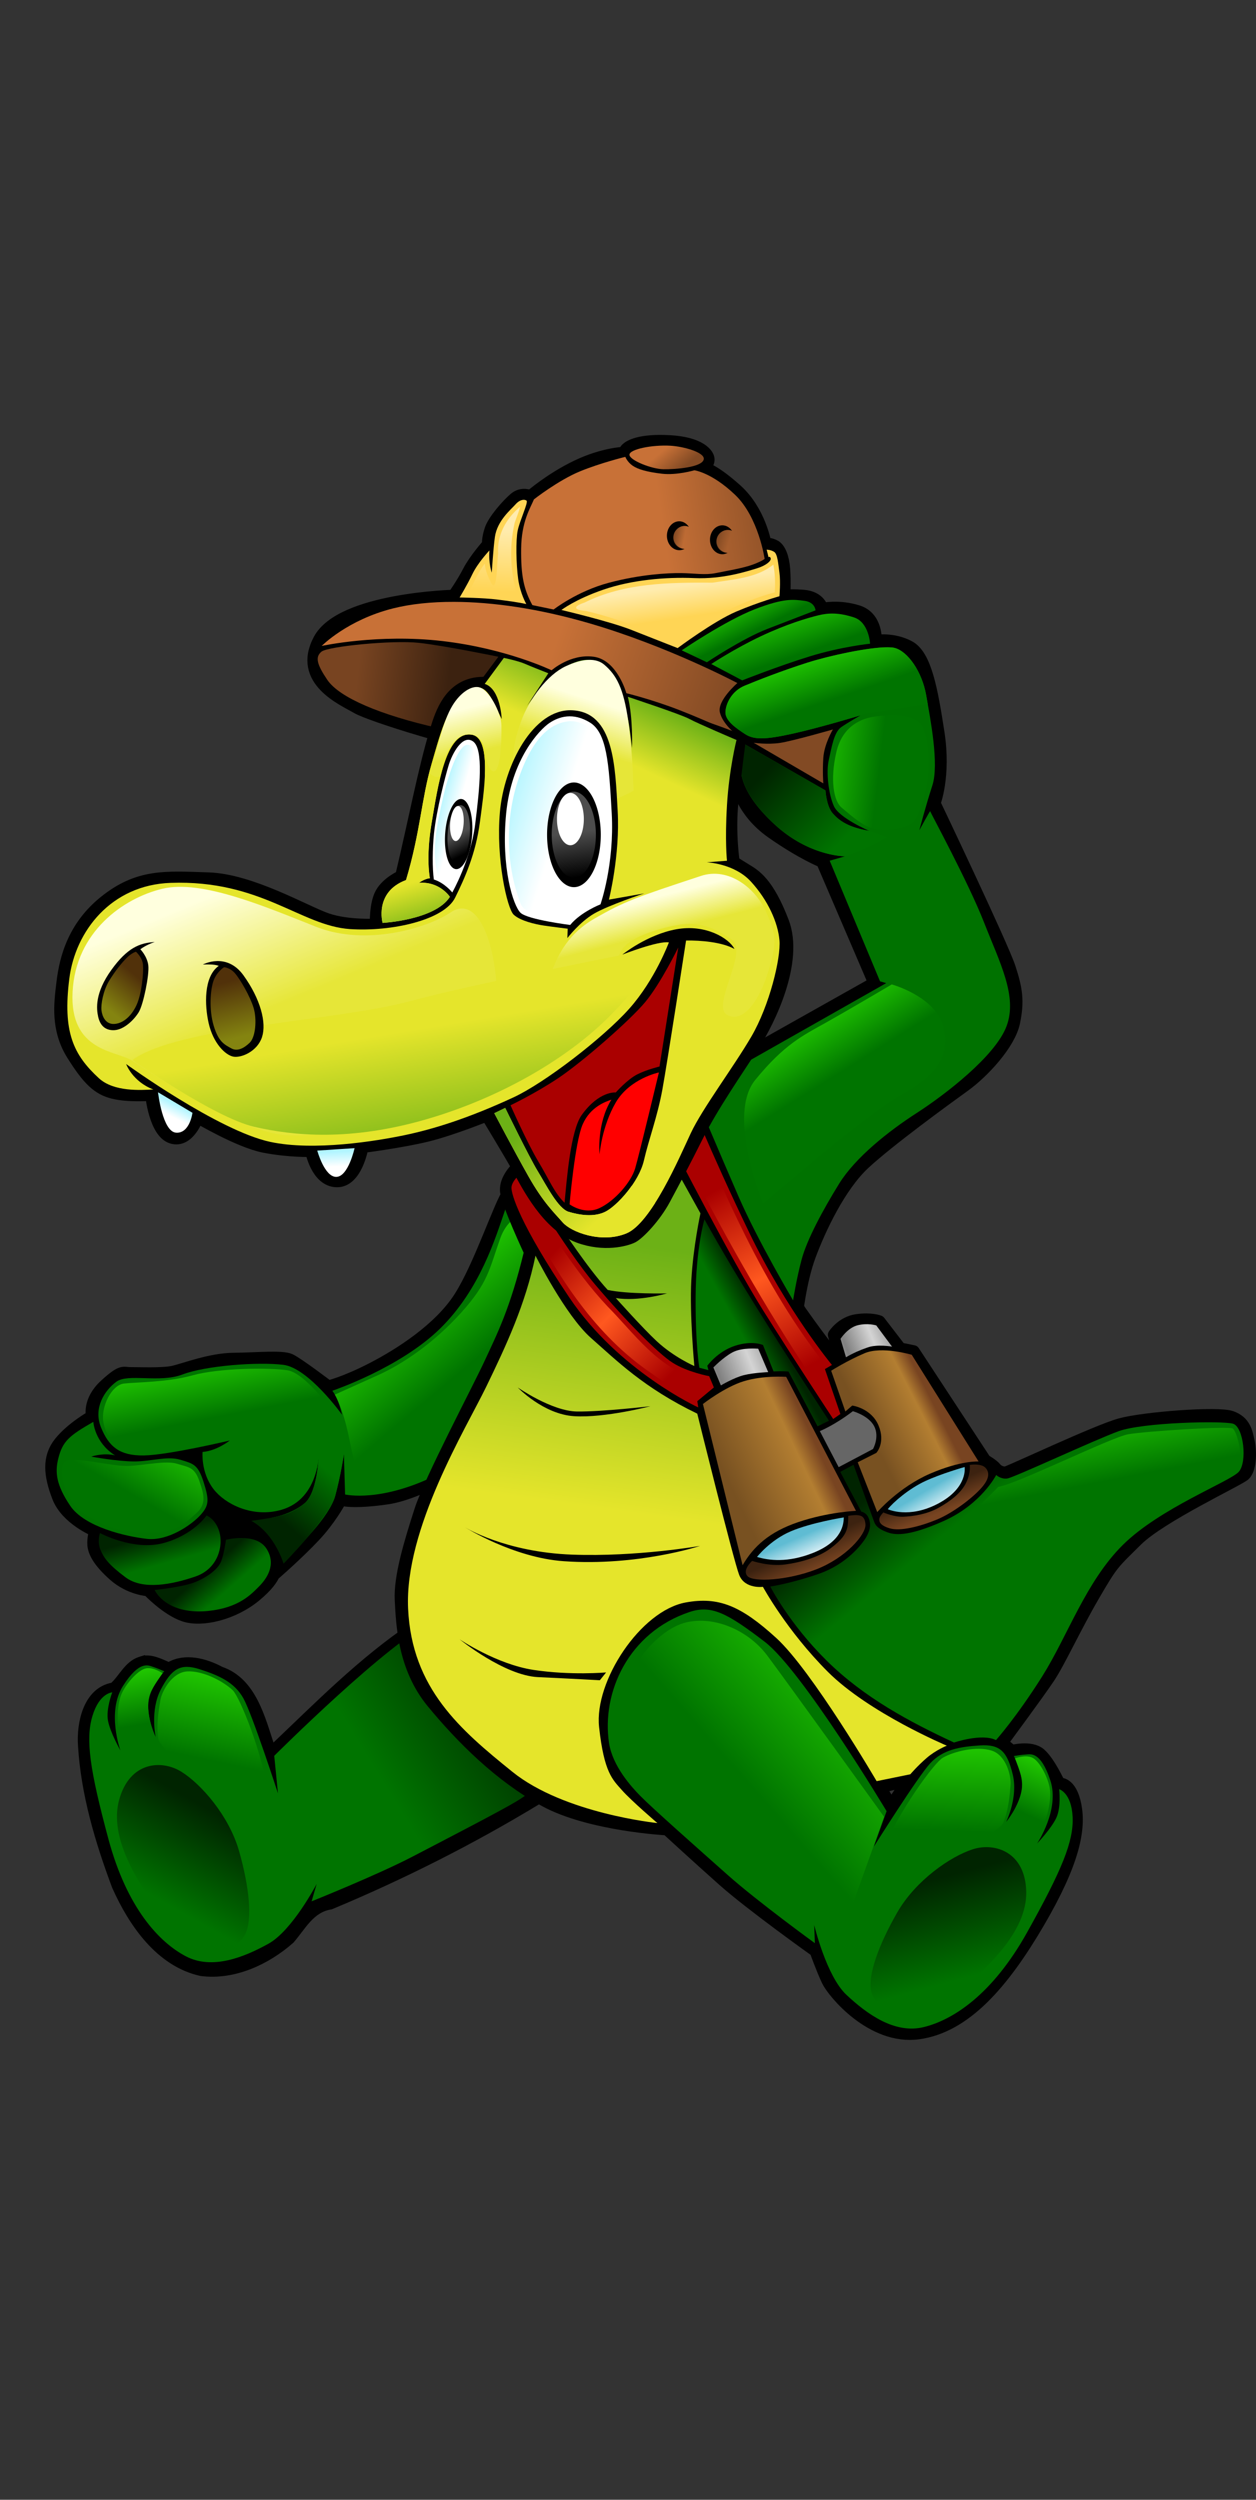<?xml version="1.0" encoding="UTF-8"?>
<svg version="1.1" viewBox="0 0 507.74 1010.1" xmlns="http://www.w3.org/2000/svg" xmlns:xlink="http://www.w3.org/1999/xlink">
<rect x="0" y="0" width="507.74" height="1010.1" fill="#333333" stroke="none"/>
<defs>
<linearGradient id="h">
<stop stop-color="#5fbcd3" offset="0"/>
<stop stop-color="#d2ecf3" offset="1"/>
</linearGradient>
<linearGradient id="i">
<stop stop-color="#785121" offset="0"/>
<stop stop-color="#b37e31" offset=".784"/>
<stop stop-color="#784421" offset="1"/>
</linearGradient>
<linearGradient id="j">
<stop stop-color="#808080" offset="0"/>
<stop stop-color="#d4d4d4" offset="1"/>
</linearGradient>
<linearGradient id="k">
<stop stop-color="#a00" offset="0"/>
<stop stop-color="#ff581f" offset=".5"/>
<stop stop-color="#a00" offset="1"/>
</linearGradient>
<linearGradient id="b">
<stop stop-color="#007400" offset="0"/>
<stop stop-color="#002400" offset="1"/>
</linearGradient>
<linearGradient id="a">
<stop stop-color="#007400" offset="0"/>
<stop stop-color="#23ce00" offset="1"/>
</linearGradient>
<linearGradient id="f">
<stop stop-color="#784421" offset="0"/>
<stop stop-color="#3c2210" offset="1"/>
</linearGradient>
<linearGradient id="l">
<stop stop-color="#814923" offset="0"/>
<stop stop-color="#814923" stop-opacity="0" offset="1"/>
</linearGradient>
<linearGradient id="g">
<stop stop-color="#c87137" offset="0"/>
<stop stop-color="#824a24" offset="1"/>
</linearGradient>
<linearGradient id="m">
<stop stop-color="#ffecaf" offset="0"/>
<stop stop-color="#ffd555" offset="1"/>
</linearGradient>
<linearGradient id="n">
<stop stop-color="#4d4d4d" offset="0"/>
<stop offset="1"/>
</linearGradient>
<linearGradient id="d">
<stop stop-color="#b1f5ff" offset="0"/>
<stop stop-color="#fff" offset="1"/>
</linearGradient>
<linearGradient id="o">
<stop stop-color="#848410" offset="0"/>
<stop stop-color="#51310a" offset="1"/>
</linearGradient>
<linearGradient id="c">
<stop stop-color="#e5e52b" offset="0"/>
<stop stop-color="#6cb116" offset="1"/>
</linearGradient>
<linearGradient id="e">
<stop stop-color="#e6e638" offset="0"/>
<stop stop-color="#ffffde" offset="1"/>
</linearGradient>
<linearGradient id="s" x1="378.16" x2="380.98" y1="344.61" y2="366.33" gradientUnits="userSpaceOnUse" xlink:href="#n"/>
<linearGradient id="r" x1="373.13" x2="379.85" y1="347.58" y2="362.05" gradientUnits="userSpaceOnUse" xlink:href="#n"/>
<linearGradient id="q" x1="411.79" x2="416.78" y1="223.92" y2="224.72" gradientUnits="userSpaceOnUse" xlink:href="#l"/>
<linearGradient id="p" x1="411.79" x2="417.35" y1="223.92" y2="225.2" gradientUnits="userSpaceOnUse" xlink:href="#l"/>
<linearGradient id="bu" x1="815.45" x2="824.95" y1="740.23" y2="718.51" gradientTransform="translate(-235.88 6.061)" gradientUnits="userSpaceOnUse" xlink:href="#a"/>
<linearGradient id="bt" x1="798.61" x2="799.94" y1="747.95" y2="710.45" gradientTransform="translate(-235.88 6.061)" gradientUnits="userSpaceOnUse" xlink:href="#a"/>
<linearGradient id="bs" x1="701.55" x2="751.3" y1="725.11" y2="681.43" gradientTransform="translate(-235.88 6.061)" gradientUnits="userSpaceOnUse" xlink:href="#a"/>
<linearGradient id="br" x1="691.12" x2="731.27" y1="488.7" y2="558.4" gradientTransform="translate(-235.88 6.061)" gradientUnits="userSpaceOnUse" xlink:href="#k"/>
<linearGradient id="bq" x1="623.54" x2="672.95" y1="515.9" y2="563.38" gradientTransform="translate(-235.88 6.061)" gradientUnits="userSpaceOnUse" xlink:href="#k"/>
<linearGradient id="bp" x1="866.51" x2="860.68" y1="602.66" y2="572.93" gradientTransform="translate(-235.88 6.061)" gradientUnits="userSpaceOnUse" xlink:href="#a"/>
<linearGradient id="bo" x1="735.3" x2="721.25" y1="445.04" y2="422.54" gradientTransform="translate(-235.88 6.061)" gradientUnits="userSpaceOnUse" xlink:href="#a"/>
<linearGradient id="bn" x1="757.92" x2="729.86" y1="314.96" y2="311.57" gradientTransform="translate(-235.88 6.061)" gradientUnits="userSpaceOnUse" xlink:href="#a"/>
<linearGradient id="bm" x1="732.75" x2="725.96" y1="292.2" y2="272.2" gradientTransform="translate(-235.88 6.061)" gradientUnits="userSpaceOnUse" xlink:href="#a"/>
<linearGradient id="bl" x1="741.8" x2="712.17" y1="347.84" y2="318.8" gradientTransform="translate(-235.88 6.061)" gradientUnits="userSpaceOnUse" xlink:href="#b"/>
<linearGradient id="bk" x1="606.37" x2="605.4" y1="221.23" y2="246.74" gradientTransform="translate(-235.88 6.061)" gradientUnits="userSpaceOnUse" xlink:href="#m"/>
<linearGradient id="bj" x1="682.37" x2="684.26" y1="243.4" y2="256.28" gradientTransform="translate(-235.88 6.061)" gradientUnits="userSpaceOnUse" xlink:href="#m"/>
<linearGradient id="bi" x1="627" x2="697.53" y1="266.02" y2="291.02" gradientTransform="translate(-235.88 6.061)" gradientUnits="userSpaceOnUse" xlink:href="#g"/>
<linearGradient id="bh" x1="546.84" x2="583.51" y1="276.83" y2="281.12" gradientTransform="translate(-235.88 6.061)" gradientUnits="userSpaceOnUse" xlink:href="#f"/>
<linearGradient id="bg" x1="787.12" x2="776.15" y1="808.26" y2="767.91" gradientTransform="translate(-235.88 6.061)" gradientUnits="userSpaceOnUse" xlink:href="#b"/>
<linearGradient id="bf" x1="766.76" x2="746.85" y1="641.68" y2="617.75" gradientTransform="translate(-235.88 6.061)" gradientUnits="userSpaceOnUse" xlink:href="#b"/>
<linearGradient id="be" x1="697.58" x2="707.81" y1="539.11" y2="533.55" gradientTransform="translate(-235.88 6.061)" gradientUnits="userSpaceOnUse" xlink:href="#b"/>
<linearGradient id="bd" x1="646.7" x2="661.51" y1="617.49" y2="510.92" gradientTransform="translate(-235.88 6.061)" gradientUnits="userSpaceOnUse" xlink:href="#c"/>
<linearGradient id="bc" x1="787.46" x2="783.8" y1="616.77" y2="607.84" gradientTransform="translate(-235.88 6.061)" gradientUnits="userSpaceOnUse" xlink:href="#f"/>
<linearGradient id="bb" x1="778.37" x2="782.53" y1="608.66" y2="615.63" gradientTransform="translate(-235.88 6.061)" gradientUnits="userSpaceOnUse" xlink:href="#h"/>
<linearGradient id="ba" x1="735.08" x2="730.61" y1="640.55" y2="630.91" gradientTransform="translate(-235.88 6.061)" gradientUnits="userSpaceOnUse" xlink:href="#f"/>
<linearGradient id="az" x1="726.23" x2="729.53" y1="628.12" y2="635.62" gradientTransform="translate(-235.88 6.061)" gradientUnits="userSpaceOnUse" xlink:href="#h"/>
<linearGradient id="ay" x1="744.1" x2="754.4" y1="552.23" y2="547.95" gradientTransform="translate(-235.88 6.061)" gradientUnits="userSpaceOnUse" xlink:href="#j" spreadMethod="reflect"/>
<linearGradient id="ax" x1="753.7" x2="779.02" y1="587.01" y2="574.15" gradientTransform="translate(-235.88 6.061)" gradientUnits="userSpaceOnUse" xlink:href="#i"/>
<linearGradient id="aw" x1="696.87" x2="731.6" y1="607.34" y2="590.91" gradientTransform="translate(-235.88 6.061)" gradientUnits="userSpaceOnUse" xlink:href="#i"/>
<linearGradient id="av" x1="692.71" x2="705.4" y1="563.36" y2="558.18" gradientTransform="translate(-235.88 6.061)" gradientUnits="userSpaceOnUse" xlink:href="#j" spreadMethod="reflect"/>
<linearGradient id="au" x1="670.59" x2="677.42" y1="189.16" y2="197.37" gradientTransform="translate(-235.88 6.061)" gradientUnits="userSpaceOnUse" xlink:href="#g"/>
<linearGradient id="at" x1="717.82" x2="711.55" y1="274.6" y2="255.91" gradientTransform="translate(-235.88 6.061)" gradientUnits="userSpaceOnUse" xlink:href="#a"/>
<linearGradient id="as" x1="700.55" x2="694.43" y1="265.64" y2="253.14" gradientTransform="translate(-235.88 6.061)" gradientUnits="userSpaceOnUse" xlink:href="#a"/>
<linearGradient id="ar" x1="671.94" x2="724.67" y1="234.49" y2="226.63" gradientTransform="translate(-235.88 6.061)" gradientUnits="userSpaceOnUse" xlink:href="#g"/>
<linearGradient id="aq" x1="439.1" x2="463.37" y1="551.14" y2="531.32" gradientTransform="matrix(.934 -.357 .357 .934 -382.57 262.37)" gradientUnits="userSpaceOnUse" xlink:href="#a"/>
<linearGradient id="ap" x1="514.36" x2="490.26" y1="568.88" y2="581.91" gradientTransform="matrix(.934 -.357 .357 .934 -382.57 262.37)" gradientUnits="userSpaceOnUse" xlink:href="#b"/>
<linearGradient id="ao" x1="477.66" x2="482.09" y1="529.66" y2="504.4" gradientTransform="matrix(.934 -.357 .357 .934 -382.57 262.37)" gradientUnits="userSpaceOnUse" xlink:href="#a"/>
<linearGradient id="an" x1="570.82" x2="558.11" y1="550.27" y2="513.78" gradientTransform="matrix(.934 -.357 .357 .934 -382.57 262.37)" gradientUnits="userSpaceOnUse" xlink:href="#a"/>
<linearGradient id="am" x1="457.21" x2="453.18" y1="596.9" y2="586.18" gradientTransform="matrix(.934 -.357 .357 .934 -382.57 262.37)" gradientUnits="userSpaceOnUse" xlink:href="#b"/>
<linearGradient id="al" x1="440.78" x2="441.9" y1="577.72" y2="565.58" gradientTransform="matrix(.934 -.357 .357 .934 -382.57 262.37)" gradientUnits="userSpaceOnUse" xlink:href="#b"/>
<linearGradient id="ak" x1="641.71" x2="610.21" y1="502.67" y2="467.82" gradientTransform="translate(-235.88 6.061)" gradientUnits="userSpaceOnUse" xlink:href="#c"/>
<linearGradient id="aj" x1="538.64" x2="538.91" y1="472.9" y2="478.97" gradientTransform="translate(-235.88 6.061)" gradientUnits="userSpaceOnUse" xlink:href="#d"/>
<linearGradient id="ai" x1="472.48" x2="470.16" y1="453.57" y2="458.22" gradientTransform="translate(-235.88 6.061)" gradientUnits="userSpaceOnUse" xlink:href="#d"/>
<linearGradient id="ah" x1="446.01" x2="457.35" y1="415.71" y2="402.14" gradientTransform="translate(-235.88 6.061)" gradientUnits="userSpaceOnUse" xlink:href="#o"/>
<linearGradient id="ag" x1="494.97" x2="489.18" y1="427.79" y2="405.46" gradientTransform="translate(-235.88 6.061)" gradientUnits="userSpaceOnUse" xlink:href="#o"/>
<linearGradient id="af" x1="563.92" x2="572.96" y1="424.58" y2="478.53" gradientTransform="translate(-235.88 6.061)" gradientUnits="userSpaceOnUse" xlink:href="#c"/>
<linearGradient id="ae" x1="674.7" x2="671.13" y1="383.1" y2="369.08" gradientTransform="translate(-235.88 6.061)" gradientUnits="userSpaceOnUse" xlink:href="#e"/>
<linearGradient id="ad" x1="484.81" x2="465" y1="426.19" y2="378.71" gradientTransform="translate(-235.88 6.061)" gradientUnits="userSpaceOnUse" xlink:href="#e"/>
<linearGradient id="ac" x1="577.8" x2="586" y1="336.93" y2="339.25" gradientTransform="translate(-235.88 6.061)" gradientUnits="userSpaceOnUse" xlink:href="#d"/>
<linearGradient id="ab" x1="605.21" x2="628.19" y1="332.81" y2="339.96" gradientTransform="translate(-235.88 6.061)" gradientUnits="userSpaceOnUse" xlink:href="#d"/>
<linearGradient id="aa" x1="594.47" x2="590.06" y1="311.67" y2="293.86" gradientTransform="translate(-235.88 6.061)" gradientUnits="userSpaceOnUse" xlink:href="#e"/>
<linearGradient id="z" x1="619.1" x2="625.16" y1="303.84" y2="285.28" gradientTransform="translate(-235.88 6.061)" gradientUnits="userSpaceOnUse" xlink:href="#e"/>
<linearGradient id="y" x1="567.61" x2="573.45" y1="364.52" y2="384.73" gradientTransform="translate(-235.88 6.061)" gradientUnits="userSpaceOnUse" xlink:href="#c"/>
<linearGradient id="x" x1="636.81" x2="647.95" y1="307.2" y2="282.96" gradientTransform="translate(-235.88 6.061)" gradientUnits="userSpaceOnUse" xlink:href="#c"/>
<linearGradient id="w" x1="787.12" x2="776.15" y1="808.26" y2="767.91" gradientTransform="matrix(-.97 -.244 -.244 .97 1194.8 191.53)" gradientUnits="userSpaceOnUse" xlink:href="#b"/>
<linearGradient id="v" x1="798.61" x2="799.94" y1="747.95" y2="710.45" gradientTransform="matrix(-.97 -.244 -.244 .97 1194.8 191.53)" gradientUnits="userSpaceOnUse" xlink:href="#a"/>
<linearGradient id="u" x1="815.45" x2="824.95" y1="740.23" y2="718.51" gradientTransform="matrix(-.97 -.244 -.244 .97 1194.8 191.53)" gradientUnits="userSpaceOnUse" xlink:href="#a"/>
<linearGradient id="t" x1="311.48" x2="374" y1="738.42" y2="699.84" gradientTransform="translate(7.857 -7.143)" gradientUnits="userSpaceOnUse" xlink:href="#b"/>
</defs>
<g transform="translate(-166.11 -13.67)">
<path d="m223.21 683.93c-0.254 0.075-0.511 0.173-0.765 0.276-5.072 1.666-7.439 7.375-10.867 10.375-10.809 1.983-13.618 15.347-12.922 24.638 1.198 19.525 6.896 38.622 13.732 56.889 6.747 15.114 17.813 31.232 34.877 35.014 13.364 1.773 26.892-4.473 36.739-13.16 4.681-5.316 8.074-12.58 15.934-13.725 28.798-12.006 56.871-26.141 83.544-42.31 14.029-9.787 19.271-28.009 16.288-44.367-2.903-16.847-14.341-33.457-31.163-38.491-12.747-1.412-24.866 5.153-35.536 11.171-20.943 13.986-38.712 32.138-56.868 49.37-3.91-11.765-7.437-26.896-20.596-31.456-6.377-3.415-14.709-5.636-21.273-1.826-3.474-1.488-7.31-3.514-11.125-2.397z" stroke="#000" stroke-width="2"/>
<path d="m276.97 723.16s46.919-46.806 64.471-54.36c17.552-7.554 24.577-9.265 32.38-4.284 22.018 14.055 26.655 40.263 18.689 59.297-3.672 8.743-13.156 15.026-17.414 17.624-6.199 3.781-27.892 14.988-42.195 22.438-14.303 7.45-40.824 18.088-40.824 18.088l2.046-7.035s-9.794 18.804-19.525 24.182c-9.731 5.378-22.667 10.686-33.399 5.04-10.733-5.646-23.749-19.416-31.266-47.361-7.517-27.946-9.297-40.27-6.468-49.686 2.829-9.416 8.026-9.582 8.026-9.582s-2.63 6.796-1.706 11.54c0.924 4.744 5.007 11.939 5.007 11.939s-5.673-15.513 1.034-26.071c6.707-10.558 10.363-8.257 12.073-7.735 1.71 0.522 4.61 1.804 4.61 1.804s-5.791 6.185-6.407 12.659c-0.616 6.474 2.947 13.907 2.947 13.907s-2.366-10.723 2.063-19.183c4.43-8.461 7.941-10.708 15.777-8.184s14.046 5.282 17.653 11.806c3.607 6.523 13.934 38.306 13.934 38.306z" fill="url(#t)"/>
<path d="m227.17 781.93c-4.981-8.13-17.157-25.491-12.89-40.99 4.267-15.499 17.174-16.303 25.136-11.354 7.962 4.949 19.291 17.742 23.384 32.213 4.093 14.471 5.417 27.51 2.464 33.396-2.954 5.886-12.539 8.973-19.584 5.385-8.597-4.378-14.911-12.776-18.51-18.65z" fill="url(#w)"/>
<path d="m274.62 739.24c-2.221-16.858-11.569-39.825-14.424-42.559-3.798-3.638-12.055-7.98-18.394-7.622-6.259 0.354-10.24 8.101-10.827 11.469-0.587 3.368-1.791 10.226-0.85 15.801 0.941 5.575 29.209 25.706 35.547 26.909 6.338 1.204 9.375-0.76 8.948-3.999z" fill="url(#v)"/>
<path d="m231.85 689.81s-3.595-2.532-6.658-2c-3.063 0.532-7.664 5.624-9.676 9.74-2.012 4.116-2.098 10.93-1.567 14.254 0.531 3.324 3.506 10.647 3.506 10.647l12.07-2.953s-1.768-5.913-2.772-10.462c-1.004-4.549-1.014-8.132 0.016-10.933 1.03-2.801 5.08-8.292 5.08-8.292z" fill="url(#u)"/>
<path d="m303.87 619.55s-3.023 5.886-8.423 12.274c-5.4 6.388-16.719 16.388-16.719 16.388l-9.544-16.494s-3.01 2.028-9.438-1.531-7.745-12.315-7.745-12.315l-1.157 6.525s3.128 1.644 4.645 4.376c1.517 2.732 1.783 5.199 1.783 5.199s8.441-2.143 13.534 0.575c5.093 2.718 6.83 6.38 6.841 9.417 0.011 3.037 0.891 6.756-8.115 14.319-9.006 7.563-21.845 10.574-28.983 8.165-7.138-2.41-14.531-10.264-14.531-10.264s-7.37-0.361-13.811-6.079c-6.441-5.717-8.046-9.565-8.276-12.113-0.23-2.548 0.689-5.805 0.689-5.805s-11.518-4.672-14.969-13.581c-3.451-8.909-4.111-16.016 0.717-22.018 4.828-6.002 13.025-10.566 13.025-10.566s-1.71-6.228 5.263-12.619c6.973-6.391 7.213-4.762 10.207-4.807 2.994-0.044 12.977 0.443 17.454-0.598 4.477-1.041 14.913-5.123 24.25-5.2 9.337-0.078 19.535-1.154 22.794 0.373s15.459 10.821 15.459 10.821 6.674-1.546 17.773-7.267c11.1-5.721 27.287-16.014 35.465-28.887 8.177-12.872 16.054-37.29 19.852-42.612 3.798-5.321 8.617-7.592 12.929-6.563 4.312 1.029 7.812 0.935 10.707 6.137 2.895 5.202 5.53 14.853 6.999 22.702 1.469 7.85 3.596 21.76 2.465 32.6-1.131 10.84-1.628 14.139-3.601 16.582-1.973 2.443-17.566 18.064-28.45 26.546s-35.687 23.701-50.283 25.83c-14.596 2.128-18.803 0.491-18.803 0.491z" stroke="#000" stroke-width="5"/>
<path d="m300.45 575.65c2.666 3.442 3.937 9.685 3.937 9.685s-13.533-18.916-23.762-20.171c-10.228-1.254-31.412 0.338-40.753 3.906-9.342 3.568-22.012-0.576-26.776 2.964-4.765 3.54-9.32 10.632-6.158 18.409 3.162 7.777 7.448 11.492 17.333 11.348 9.885-0.144 34.733-6.045 34.733-6.045s-5.222 4.177-10.998 4.626c0 0-0.796 8.184 4.376 14.959 4.757 6.233 15.966 11.748 27.494 8.423 15.798-4.557 15.236-24.17 15.236-24.17s-0.231 16.91-5.909 21.564c-5.678 4.654-13.09 5.765-13.09 5.765l10.023 12.228s13.196-12.495 15.485-21.016c2.289-8.521 3.513-16.825 3.513-16.825l0.475 16.258s14.736 3.547 38.238-8.489 44.083-30.219 54.752-42.323c10.669-12.104 2.202-70.804-8.648-74.688-10.85-3.884-15.845-0.447-19.666 10.57-3.82 11.017-9.984 31.913-26.252 47.876-16.268 15.963-43.582 25.147-43.582 25.147z" fill="#007400"/>
<path d="m203.84 588.21s0.457 8.273 8.758 13.551c-4.707-1.176-9.611 0.495-9.611 0.495s10.253 1.896 17.17 1.957c6.917 0.061 13.389-2.319 18.865-0.684 5.263 1.571 7.157 1.929 9.403 9.046 2.245 7.117 2.292 9.363-1.275 13.294-3.567 3.931-13.052 10.595-21.666 9.627-8.615-0.967-25.228-4.827-30.992-13.371-5.764-8.544-6.123-13.631-4.888-18.813 1.783-7.485 4.692-9.58 14.236-15.102z" fill="#007200"/>
<path d="m206.52 633.14s13.599 7.326 25.722 4.034 17.353-11.12 17.353-11.12 3.644 1.284 5.203 6.615c1.558 5.331-0.265 14.82-9.734 18.055-9.469 3.235-21.212 5.522-28.161 0.339-6.95-5.183-8.847-7.899-10.205-11.203-1.358-3.304-0.177-6.718-0.177-6.718z" fill="url(#al)"/>
<path d="m228.6 656.15s10.496-1.046 15.616-2.906c5.12-1.86 9.531-5.074 11.038-8.135 1.374-2.79 2.201-9.252 2.201-9.252s12.103-3.094 16.377 3.589c4.273 6.683-0.196 12.5-3.177 15.454-2.981 2.955-8.026 8.514-20.465 9.729-12.439 1.215-19.158-3.865-21.59-8.479z" fill="url(#am)"/>
<path d="m301.47 577.21s3.224 5.256 5.6 16.784c2.376 11.528 3.387 17.359 10.848 17.077 7.462-0.282 48.283-19.389 52.052-26.506 3.77-7.117 26.943-31.377 21.843-60.653-4.242-24.35-18.648-23.314-23.484-9.818-4.458 12.438-4.71 17.749-15.925 30.143-11.216 12.394-23.727 20.687-33.292 25.017-9.565 4.329-17.642 7.955-17.642 7.955z" fill="url(#an)"/>
<path d="m301.88 585.71s-11.972-17.189-19.576-18.34c-7.603-1.151-27.775-0.88-38.162 2.006-10.387 2.886-22.861 2.785-27.912 3.362-5.051 0.578-9.268 9.352-8.376 15.229 0.893 5.877 4.166 9.492 8.95 11.044 4.783 1.552 19.2 0.371 27.863-1.722 8.662-2.092 22.129-3.992 30.691-5.641 8.562-1.648 26.522-5.94 26.522-5.94z" fill="url(#ao)"/>
<path d="m295.42 599.85s-0.282 1.692-0.48 2.86c-8.8e-4 9e-3 0.012 0.021 0.011 0.029-0.368 5.11-1.596 15.018-5.744 18.418-5.678 4.654-10.23 5.455-21.512 7.06 9.579 5.262 13.039 17.294 13.039 17.294s18.604-18.872 20.893-27.393c2.244-8.354 3.436-16.404 3.482-16.718 2e-3 -0.041 0.023-0.07 0.025-0.11 0.066-1.29 0.161-3.607 0.161-3.607zm-0.469 2.889c-0.282 1.66-0.542 3.103-0.898 5.093 0.493-1.918 0.755-3.692 0.898-5.093z" fill="url(#ap)"/>
<path d="m195.07 603.58c6.822-0.166 17.103 2.738 23.392 2.439s14.711-2.274 19.265-0.859 6.978 1.253 8.946 6.905c1.968 5.652 2.921 9.398-1.216 13.081-4.137 3.683-6.328 5.953-11.953 7.242-5.625 1.288-19.297 0.776-26.532-3.151-7.235-3.927-10.347-5.319-13.3-11.55-2.954-6.231-2.953-9.481-2.287-11.743 0.665-2.261 2.226-2.328 3.685-2.363z" fill="url(#aq)"/>
<path d="m349.51 254.47s-45.457 1.136-54.296 17.678c-8.839 16.541 9.849 24.244 15.152 27.4 5.303 3.157 42.805 15.026 69.322 19.572 26.517 4.546 84.474 11.49 84.474 11.49s1.768 10.859 14.016 19.445c12.248 8.586 20.329 11.743 20.329 11.743l21.087 49.119-77.195 43.401s9.286 21.429 22.5 48.214c13.214 26.786 23.214 43.036 23.214 43.036s1.429-14.107 5.357-24.643 11.964-27.857 21.964-37.143c10-9.286 32.857-25.893 40.536-31.429 7.679-5.536 18.214-16.964 20-25.536 1.786-8.571 1.071-13.393-1.786-22.143s-30.357-66.429-30.357-66.429 4.286-10.893 1.607-28.393-5.179-31.25-11.786-34.821c-6.607-3.571-13.571-2.321-13.571-2.321s0.653-9.528-7.176-11.991-14.458-0.947-14.458-0.947-0.758-4.798-7.702-5.303c-6.945-0.505-7.639 0.253-7.639 0.253s0.316-6.061-0.063-11.049c-0.379-4.988-1.831-8.207-3.599-9.281s-3.978-1.01-3.978-1.01-2.147-13.195-11.869-21.845-13.195-8.776-13.195-8.776 2.147-1.452 2.083-3.472c-0.063-2.02-3.346-6.566-15.531-7.261-12.185-0.694-16.226 1.894-17.362 2.904-1.136 1.01-0.947 1.768-0.947 1.768s-8.523 0.189-19.319 5.366c-10.796 5.177-18.751 12.185-18.751 12.185s-3.346-1.705-6.377 0.884c-3.03 2.588-8.46 8.776-9.723 12.564s-1.01 5.998-1.01 5.998-5.24 5.808-7.892 10.922c-2.652 5.114-6.061 9.849-6.061 9.849z" stroke="#000" stroke-width="5"/>
<path d="m441.25 447.84c-0.245 3e-3 -0.511-2e-3 -0.812 0.031-2.411 0.268-62.641 35.771-64.156 36.781-1.515 1.01-5.815 5.422-5.562 10.094s9.719 24.875 9.719 24.875c-5.714 23.75-11.161 34.237-16.25 45.219-4.866 10.5-24.107 46.781-28.125 59.281-4.018 12.5-8.411 26.696-7.875 36.25 0.536 9.554 1.085 26.991 12.781 41.188s27.223 29.808 45.438 39.719c18.214 9.911 49.375 11.531 49.375 11.531s11.442 10.536 22.781 20.625c11.339 10.089 37.312 28.562 37.312 28.562s2.58 7.237 4.812 11.969c2.232 4.732 17.879 23.839 36.719 21.25 18.839-2.589 34.094-20.103 48.469-44.656s16.781-37.853 14.906-47.406c-1.875-9.554-6.5-8.656-6.5-8.656s-4.031-8.848-7.781-12.062c-3.75-3.214-11.344-1.156-11.344-1.156l-4.094-3.406s14.714-19.884 19-26.312c4.286-6.429 10.446-20.004 18.125-33.219 7.679-13.214 7.795-12.79 17.438-22.344 9.643-9.554 41.058-24.263 43.469-26.406 2.411-2.143 2.674-8.839 1.781-13.125-0.893-4.286-1.612-8.223-6.969-10.188-5.357-1.964-35.259 0.348-44.812 2.938-9.554 2.589-44.643 19.201-46.25 19.469-1.607 0.268-3.393-0.531-4.375-1.781-0.982-1.25-4.188-3.125-4.188-3.125l-28.875-44.031-5.406-1.094-8.438-10.969s-3.112-1.348-9.094-0.5c-5.982 0.848-9.188 5.875-9.188 5.875l2.688 9.469-1.438 0.719s-4.268-4.638-14.625-19.281c-10.357-14.643-44.125-90.536-45.375-93.125-1.094-2.266-1.564-3.024-3.281-3zm92.125 285.12-6.969 10.469-4.719-7.594 11.688-2.875z" stroke="#000" stroke-linejoin="round" stroke-width="5"/>
<path d="m378.87 257.75s-2.462-4.23-3.283-10.102c-0.821-5.872-1.01-15.72-0.189-19.635 0.821-3.914 4.293-11.301 3.599-11.996s-2.652-0.631-4.483 1.452-7.374 6.548-8.334 13.132c-0.661 4.539-1.263 14.458-1.263 14.458s-1.389-3.788-0.947-8.965c0 0-4.672 4.925-6.882 9.533s-5.177 9.47-5.177 9.47 9.744 0.148 15.089 0.821c4.63 0.583 8.563 1.112 11.869 1.831z" fill="#ffd555"/>
<path d="m381.33 258.19 8.586 1.768s9.47-7.387 22.286-10.796c12.816-3.409 23.865-3.978 29.231-3.914 5.366 0.063 9.66 0.884 14.016 0 4.356-0.884 11.238-2.02 15.089-3.472 3.851-1.452 4.672-2.273 4.672-2.273s-2.399-16.794-11.932-25.885c-9.533-9.091-16.478-9.912-16.478-9.912s-7.071 2.083-13.069 1.389-9.786-1.768-11.932-3.283c-2.147-1.515-2.904-3.535-2.904-3.535s-9.958 2.425-18.266 5.835c-8.848 3.631-18.668 11.338-18.668 11.338-1.452 3.472-5.051 8.965-5.177 19.887-0.126 10.922 1.073 16.541 4.546 22.855z" fill="url(#ar)"/>
<path d="m441.69 276.46 10.179 4.821s14.286-9.554 24.464-13.482c10.179-3.929 19.464-7.5 19.464-7.5s-0.179-3.304-4.464-3.839c-4.286-0.536-8.125-1.25-20.089 3.393-11.964 4.643-29.554 16.607-29.554 16.607z" fill="url(#as)"/>
<path d="m453.65 281.99 12.5 6.607s14.643-5.804 27.411-9.732c12.768-3.929 24.286-5.089 24.286-5.089s-0.446-8.661-6.518-10.625c-6.071-1.964-10.268-1.875-14.554-0.804-4.286 1.071-12.411 3.393-23.036 8.393s-20.089 11.25-20.089 11.25z" fill="url(#at)"/>
<path d="m514.01 302.71s-16.161 4.911-27.411 7.411-15.714 2.5-19.286 0.179-8.036-5.357-7.946-8.839c0.089-3.482 2.589-8.571 7.768-10.714 5.179-2.143 14.643-5.893 25.268-9.286 10.625-3.393 30.089-7.321 35.357-5.982 5.268 1.339 11.071 9.464 12.768 19.107 1.696 9.643 5.268 27.857 2.5 36.429-2.768 8.571-5.268 18.125-5.268 18.125s4.375-8.036 4.375-7.679c0 0.357 15.47 28.798 21.784 44.96 6.314 16.162 13.637 29.8 9.091 41.921-4.546 12.122-25.001 27.779-36.366 35.103-11.364 7.324-24.749 17.93-31.315 28.537-6.566 10.607-13.016 22.604-15.159 30.639s-3.451 16.509-3.451 16.509-14.159-23.846-22.017-41.881c-7.857-18.036-18.204-42.627-18.204-42.627l20.19-11.018 57.679-32.679-2.5-0.714-20.357-48.75 6.25-1.786s-14.375 0.089-28.304-12.679c-13.929-12.768-13.839-20.893-13.929-24.018-0.089-3.125 0.536-9.196 0.536-9.196l33.75 19.286s0.357 6.339 2.946 9.286c2.589 2.946 6.295 5.625 14.732 7.054 0 0-12.143-5.179-14.286-10-2.143-4.821-3.214-13.661-2.054-18.661 1.161-5 2.054-11.25 5.089-13.304 3.036-2.054 7.768-4.732 7.768-4.732z" fill="#007200"/>
<path d="m437.18 193.78c-7.483-0.437-16.652 1.429-16.607 3.661 0.045 2.232 8.973 5.759 13.705 5.848 4.732 0.089 15.912-0.762 16.339-4.107 0.348-2.718-8.108-5.091-13.438-5.402z" fill="url(#au)"/>
<path d="m376.6 487.81s17.362 29.926 30.115 44.952c12.753 15.026 25.38 27.779 31.315 31.567 5.935 3.788 14.773 5.43 14.773 5.43l1.894 4.546-6.692 5.556 0.379 2.525s-32.072-14.647-52.149-44.447-23.486-41.795-23.36-44.447 3.725-5.682 3.725-5.682z" fill="#a00"/>
<path d="m441.94 451.07-3.914 25.38s23.739 46.341 36.618 66.796c12.879 20.456 28.284 43.815 28.284 43.815l2.904-2.02-6.25-18.151 2.841-1.673s-18.309-22.097-33.461-53.538c-15.152-31.441-27.022-60.609-27.022-60.609z" fill="#a00"/>
<path d="m454.5 566.23 3.03 7.261s5.24-3.157 9.344-4.167c4.104-1.01 9.786-1.2 9.786-1.2l-4.041-9.47s-6.566-0.631-10.48 1.515c-3.914 2.147-7.639 6.061-7.639 6.061z" fill="url(#av)"/>
<path d="m450.27 581s8.713-6.819 16.541-9.218c7.829-2.399 17.109-1.768 17.109-1.768l28.221 54.169s-11.146 0.422-23.36 4.546c-11.691 3.947-18.056 9.849-22.476 17.425z" fill="url(#aw)"/>
<path d="m497.53 591.95 7.609 14.569 13.885-7.334s2.715-4.798 0.505-9.155c-2.21-4.356-8.649-6.124-8.649-6.124-7.513 5.745-13.349 8.044-13.349 8.044z" fill="#666"/>
<path d="m502.11 567.55 5.745 16.478 2.778-2.399s7.639 1.01 10.607 8.018c2.967 7.008-0.884 11.112-0.884 11.112l-7.513 3.788 7.892 20.14s8.776-10.102 21.339-15.531c12.564-5.43 19.635-4.925 19.635-4.925l-27.022-43.121s-12.059-3.599-19.067-0.631c-7.008 2.967-13.511 7.071-13.511 7.071z" fill="url(#ax)"/>
<path d="m508.1 562.12c-0.694-2.399-2.21-7.45-2.21-7.45s2.841-4.483 6.945-5.493c4.104-1.01 7.513 0.063 7.513 0.063l6.377 8.586s-5.998-1.136-10.038 0.379c-2.985 1.017-5.894 2.319-8.586 3.914z" fill="url(#ay)"/>
<path d="m472.13 642.8s5.268-6.786 13.661-10.357 21.429-5.625 21.429-5.625c-0.089 2.411-0.34 9.575-12.5 14.375-10.179 4.018-17.768 3.036-22.589 1.607z" fill="url(#az)"/>
<path d="m509.01 626.19s2.326-0.393 3.75-0.268c1.64 0.145 3.015 0.7 3.214 3.75 0.261 4.003-7.879 13.533-20.089 18.214-11.456 4.393-25.268 5.179-27.589 2.679s1.875-6.161 1.875-6.161 6.786 2.321 13.393 1.429c6.607-0.893 13.604-2.993 18.304-6.518 5-3.75 5.982-5.893 6.607-7.857 0.625-1.964 0.536-5.268 0.536-5.268z" fill="url(#ba)"/>
<path d="m524.99 623.51c2.232-2.857 8.571-8.304 15.089-11.339 6.518-3.036 15.982-5.714 15.982-5.714s1.419 8.269-10.446 14.643c-12.065 6.481-20.625 2.411-20.625 2.411z" fill="url(#bb)"/>
<path d="m523.2 624.81s4.33 1.92 8.125 1.741c3.795-0.179 9.42-0.938 14.286-3.661 4.866-2.723 9.241-6.116 11.161-10.312 1.92-4.196 1.339-6.964 1.339-6.964s4.598-0.804 6.429 1.205 1.129 4.564-0.982 7.232c-3.214 4.062-11.696 10.759-18.75 13.661-7.054 2.902-14.821 4.777-19.018 3.527s-4.286-2.857-4.196-3.884c0.089-1.027 1.607-2.545 1.607-2.545z" fill="url(#bc)"/>
<path d="m435.74 479.59s-16.15 4.556-22.969 8.344c-14.526 3.209-18.213 14.559-19.688 21.969 0 0 10.606 16.161 18.688 25 8.081 1.768 23.969 1.406 23.969 1.406s-11.596 3.39-20.688 1.875c0 0 10.905 12.213 16.531 17.438 7.071 6.566 15.219 10.031 15.219 10.031s-1.976-21.019-1.219-34.656c0.758-13.637 3.688-27.031 3.688-27.031zm-53.156 41.438c-4.041 19.698-11.856 36.364-19.938 53.031-8.081 16.668-33.078 57.331-31.562 89.656 1.515 32.325 21.196 48.986 42.156 65.906 20.961 16.92 58.625 20.719 58.625 20.719s-10.547-9.006-14.335-13.299c-3.788-4.293-7.216-7.065-9.237-25.5-2.02-18.435 16.733-47.038 35.044-50.351 13.208-2.39 22.202 1.248 36.596 14.38 14.395 13.132 40.556 57.833 40.556 57.833l13.625-2.781s2.774-3.28 6.562-6.562c3.788-3.283 8.188-5 8.188-5s-31.426-13.176-48.094-29.844c-16.668-16.668-26.25-34.344-26.25-34.344s-7.321 0.996-9.594-4.812c-2.273-5.808-16.938-65.156-16.938-65.156-21.718-10.48-32.583-21.471-42.938-30.562-10.354-9.091-22.469-33.312-22.469-33.312z" fill="url(#bd)"/>
<path d="m354.18 630.88s16.131 9.987 43.184 10.985c26.244 0.969 51.77-3.535 51.77-3.535s-25.147 8.308-55.18 6.187c-20.367-1.438-39.775-13.637-39.775-13.637z"/>
<path d="m375.4 574.31s13.763 9.596 23.991 9.723c10.228 0.126 29.673-2.147 29.673-2.147s-18.309 4.798-30.81 4.041c-12.501-0.758-22.855-11.617-22.855-11.617z"/>
<path d="m351.91 676.08s18.056 14.647 31.694 15.279c13.637 0.631 25.001 1.263 25.001 1.263l2.525-3.157s-14.268 1.263-29.294-1.01c-15.026-2.273-29.926-12.374-29.926-12.374z"/>
<path d="m448.82 566.35 3.671 0.973-0.442-1.779s4.099-5.761 11.17-8.065 11.333-0.316 11.333-0.316l4.272 10.665c3.393-0.179 6.019 0.036 6.019 0.036l11.775 22.16 4.609-2.273s-16.859-25.761-29.895-46.743c-13.036-20.982-20.446-34.643-20.446-34.643s-3.482 11.607-3.571 31.429c-0.089 19.821 1.506 28.554 1.506 28.554z" fill="url(#be)"/>
<path d="m477.49 654.76s7.589 14.911 22.768 29.911c15.179 15 33.661 24.821 51.518 33.125 0 0 11.25-3.839 16.964-0.982 0 0 8.304-9.286 18.661-25.714 10.357-16.429 17.679-38.393 32.679-53.214s43.214-25.536 46.786-29.464 1.964-18.214-2.321-19.464-36.429-0.536-46.25 3.036-42.321 18.75-45 19.107c-2.679 0.357-4.464-1.429-4.464-1.429s-5.982 11.786-21.161 18.571-20.268 5.536-22.946 4.554-4.464-2.143-5.179-4.018-8.393-23.214-8.393-23.214l-5.357 2.857 8.482 16.071s1.964 0.268 2.946 2.5c0.982 2.232 0.867 4.685-0.982 7.857-1.573 2.699-7.768 10.804-19.018 14.732s-19.732 5.179-19.732 5.179z" fill="url(#bf)"/>
<path d="m524.52 745.53s-34.084-56.837-49.263-68.445c-15.179-11.607-21.574-14.981-30.357-12.054-24.781 8.259-35.671 32.544-32.589 52.946 1.429 9.375 9.093 17.782 12.589 21.339 5.089 5.179 23.393 21.339 35.446 32.054s35.179 27.5 35.179 27.5l-0.268-7.321s4.911 20.625 13.036 28.214c8.125 7.589 19.375 15.893 31.161 13.036 11.786-2.857 27.768-13.036 41.875-38.304 14.107-25.268 18.839-36.786 18.393-46.607s-5.446-11.25-5.446-11.25 0.893 7.232-1.161 11.607-7.768 10.357-7.768 10.357 9.286-13.661 5.357-25.536c-3.929-11.875-8.036-10.536-9.821-10.446-1.786 0.089-4.911 0.625-4.911 0.625s4.107 7.411 3.125 13.839c-0.982 6.429-6.25 12.768-6.25 12.768s4.911-9.821 2.679-19.107c-2.232-9.286-5.089-12.321-13.304-11.786-8.214 0.536-14.911 1.696-20 7.143-5.089 5.446-22.857 33.75-22.857 33.75z" fill="#007400"/>
<path d="m558.47 814.67c6.814-6.67 22.857-20.536 22.5-36.607-0.357-16.071-12.679-20-21.607-17.143s-23.036 12.5-30.536 25.536c-7.5 13.036-11.964 25.357-10.536 31.786s9.971 11.761 17.679 10c9.405-2.148 17.577-8.753 22.5-13.571z" fill="url(#bg)"/>
<path d="m393.07 260.15s19.319 4.546 28.032 7.955c8.713 3.409 18.94 7.45 18.94 7.45s14.521-10.859 23.739-14.773 17.425-6.187 17.425-6.187 0.505-5.808 0-9.47c-0.505-3.662-0.758-7.576-2.147-8.46-1.389-0.884-3.03-0.884-3.03-0.884l0.758 3.03s0.631-0.505 0.884 0.505c0.253 1.01-1.894 2.904-5.682 4.041-3.788 1.136-13.637 4.419-25.254 3.914-11.617-0.505-25.38 0.758-36.744 4.672s-16.92 8.207-16.92 8.207z" fill="#ffd555"/>
<path d="m367.58 279.05-7.857 10.536s-3.148-0.192-6.25 1.607c-6.933 4.02-10.536 16.607-10.536 16.607-22.768-5.179-39.589-12.108-44.554-19.464-4.236-6.277-4.911-9.196-2.321-11.339 2.589-2.143 28.839-4.732 39.375-3.571 10.536 1.161 32.143 5.625 32.143 5.625z" fill="url(#bh)"/>
<path d="m440.71 224.31c-2.761 0-5 2.614-5 5.844s2.239 5.844 5 5.844c0.762 0 1.479-0.175 2.125-0.531-2.408-0.035-4.344-2.087-4.344-4.625 0-2.56 1.97-4.656 4.406-4.656 0.599 0 1.167 0.148 1.688 0.375-0.916-1.349-2.288-2.25-3.875-2.25z"/>
<path transform="matrix(.882 0 0 .793 75.103 53.347)" d="m421.79 223.92a5 5.848 0 1 1-10 0 5 5.848 0 1 1 10 0z" fill="url(#q)"/>
<path d="m458.12 225.94c-2.761 0-5 2.614-5 5.844s2.239 5.844 5 5.844c0.762 0 1.479-0.206 2.125-0.562-2.408-0.035-4.344-2.087-4.344-4.625 0-2.56 1.97-4.625 4.406-4.625 0.609 0 1.191 0.109 1.719 0.344-0.916-1.352-2.317-2.219-3.906-2.219z"/>
<path transform="matrix(.882 0 0 .793 92.514 54.954)" d="m421.79 223.92a5 5.848 0 1 1-10 0 5 5.848 0 1 1 10 0z" fill="url(#p)"/>
<path d="m349.69 256.87c-9.344-0.029-17.661 0.884-24.625 2.625-18.571 4.643-28.906 15.188-28.906 15.188s22.862-5.005 48.844-1.969c25.982 3.036 44.094 11.812 44.094 11.812s7.63-6.808 17.094-5.469c9.464 1.339 13.125 14.719 13.125 14.719s10.58 2.589 21.562 6.875c10.982 4.286 22.938 9.906 22.938 9.906s-5.527-4.223-6.688-9c-1.161-4.777 7.062-11.875 7.062-11.875s-28.232-15.027-60.375-24.312c-20.089-5.804-38.552-8.451-54.125-8.5zm153.12 51.562s-16.292 4.68-21.406 5.438c-5.114 0.758-10.625-0.062-10.625-0.062l28.156 16.406s-0.379-4.599 0-10.281c0.379-5.682 3.875-11.5 3.875-11.5z" fill="url(#bi)"/>
<path d="m478.74 241.81c-6.686 5.446-16.294 5.977-24.562 7.312-17.527-0.098-35.679 0.017-51.746 8.025-4.572 1.535-4.769 2.958 0.622 3.431 12.673 2.919 24.668 7.895 36.717 12.7 11.881-9.124 25.072-16.313 39.531-20.25 0.297-3.793 0.098-7.682-0.562-11.219z" fill="url(#bj)"/>
<path d="m376.34 218.44c-5.593 4.742-9.409 11.407-8.844 18.938-0.545 3.183-0.314 15.431-2.578 12.288-1.376-2.567-2.601-5.307-2.828-8.194-2.898 3.538-4.358 7.914-6.75 11.719 6.575-0.138 14.178 1.217 20.062 1.656-3.038-9.495-3.495-20.271-1.219-30 0.667-1.977 1.935-4.909 2.156-6.406z" fill="url(#bk)"/>
<path d="m466.06 313.78s-0.621 6.062-0.531 9.188 9e-3 11.263 13.938 24.031c13.147 12.051 26.521 12.658 28 12.688 7.799-2.175 17.312-7.75 17.312-7.75s-3.684-1.28-7.5-2.625c0.018 8e-3 0.219 0.094 0.219 0.094-8.438-1.429-12.161-4.116-14.75-7.062-2.589-2.946-2.938-9.281-2.938-9.281l-33.75-19.281z" fill="url(#bl)"/>
<path d="m525.15 275.22c-7.4-0.099-23.453 3.281-32.75 6.25-10.625 3.393-20.103 7.138-25.281 9.281-5.179 2.143-7.661 7.237-7.75 10.719-0.089 3.482 4.366 6.522 7.938 8.844s8.031 2.312 19.281-0.188 27.406-7.406 27.406-7.406-0.309 0.168-0.344 0.188l1.531-0.656 25.969-4.094c-0.209-1.173-0.448-2.556-0.625-3.562-1.696-9.643-7.513-17.786-12.781-19.125-0.658-0.167-1.537-0.236-2.594-0.25z" fill="url(#bm)"/>
<path d="m519.65 303.24c-4.527 0.624-12.857 3.214-15.446 14.375-2.589 11.161-1.071 19.821 2.143 22.411 3.214 2.589 7.054 6.429 11.964 8.214 4.911 1.786 15 0.179 17.232-2.589 2.232-2.768 5.357-12.768 5.804-18.929s0.268-18.571-4.196-21.607c-4.464-3.036-11.73-2.67-17.5-1.875z" fill="url(#bn)"/>
<path d="m474.65 500.03s-15-35.536-3.214-50c11.786-14.464 19.464-18.036 28.393-23.036s26.786-15.536 26.786-15.536 16.964 4.643 20.536 16.25c3.571 11.607-1.786 20.179-16.429 28.214-14.643 8.036-56.071 44.107-56.071 44.107z" fill="url(#bo)"/>
<path d="m569.65 614.49c7.381-1.07 45.536-20 52.5-21.25 6.964-1.25 40.893-3.393 42.321-2.321s3.393 8.214 2.857 11.25-1.607 5.179-5.536 6.964c-3.929 1.786-37.857 18.571-43.393 26.429-5.536 7.857-10.179 9.286-14.821 18.75-4.643 9.464-10.714 21.786-17.679 33.036-6.964 11.25-20.179 25.893-20.179 25.893l-43.75-56.964s34.163-27.383 47.679-41.786z" fill="url(#bp)"/>
<path d="m376.06 491.25c-3.153 4.516 1.824 9.916 3.149 14.34 12.532 24.164 27.67 47.856 50.629 63.278 5.188 3.751 10.502 7.056 16.128 10.069 3.566-2 9.672-7.599 2.219-8.219-15.856-3.808-25.629-18.204-36.51-29.183-14.064-15.011-24.835-33.351-35.615-50.286z" fill="url(#bq)"/>
<path d="m440.09 476.09c16.999 33.38 35.129 66.212 56.309 97.302 1.983 2.486 8.96 15.233 5.727 7.012-0.261-5.002-7.516-12.586-2.699-15.716-25.088-31.678-40.706-69.395-56.618-106.29-0.906 5.896-1.812 11.792-2.719 17.688z" fill="url(#br)"/>
<path d="m523.5 747.8-13.006 36.239s-93.565-68.817-92.808-82.201 14.142-29.8 25.759-32.577 25.254 3.283 32.83 13.385c7.576 10.102 47.225 65.155 47.225 65.155z" fill="url(#bs)"/>
<path d="m522.87 761.69c6.266-15.807 20.934-35.799 24.37-37.754 4.571-2.601 13.637-4.798 19.698-2.904 5.984 1.87 7.955 10.354 7.702 13.763-0.253 3.409-0.758 10.354-3.03 15.531-2.273 5.177-34.598 17.804-41.037 17.425-6.44-0.379-8.906-3.024-7.702-6.061z" fill="url(#bt)"/>
<path d="m576.41 724.19s4.104-1.578 6.945-0.316c2.841 1.263 6.061 7.324 7.008 11.806s-0.631 11.112-1.957 14.205c-1.326 3.094-5.998 9.47-5.998 9.47l-10.985-5.808s3.157-5.303 5.24-9.47 2.967-7.639 2.652-10.607c-0.316-2.967-2.904-9.281-2.904-9.281z" fill="url(#bu)"/>
<path d="m328.36 367.79s-5.556 2.399-8.081 6.819c-2.525 4.419-2.147 12.753-2.147 12.753s-11.358 0.7-19.929-2.247-30.625-15.893-47.857-16.429c-17.232-0.536-28.304-1.696-42.143 9.554-13.839 11.25-15.982 25.804-16.875 33.304-0.893 7.5-2.321 17.946 4.107 28.214 6.429 10.268 10.357 13.929 16.518 15.446 6.161 1.518 15.357 0.804 15.357 0.804s1.429 15.268 8.304 17.321c6.875 2.054 10.357-8.304 10.357-8.304s16.786 10 26.964 11.964c10.179 1.964 19.018 1.696 19.018 1.696s2.232 12.054 10.268 12.232c8.036 0.179 10.357-13.839 10.357-13.839s15.982-2.054 26.161-4.554 24.196-8.214 24.196-8.214 9.619 15.858 12.965 21.919c3.346 6.061 11.49 22.539 24.181 27.211 10.209 3.758 19.003 1.326 21.592 0.063 2.588-1.263 9.155-8.081 13.006-15.279 3.851-7.197 7.639-14.205 13.448-25.822 5.808-11.617 15.91-26.264 22.476-36.366 6.566-10.102 18.056-33.84 11.996-49.75-6.061-15.91-11.364-18.94-14.9-21.087-3.535-2.147-5.051-3.157-5.051-3.157s-1.831-11.806-0.505-24.496c1.312-12.557 2.904-24.622 2.904-24.622-35.608-14.9-95.207-24.622-106.07-23.107s-14.355 11.68-16.541 18.814c-4.798 15.657-8.649 36.302-14.079 59.157z" stroke="#000" stroke-width="5"/>
<path d="m369.8 279.51s5.846 1.214 8.498 2.384 9.472 3.822 9.472 3.822l-8.586 13.149s8.46-11.916 14.71-15.393c6.25-3.477 9.912-3.54 12.564-2.781 2.652 0.759 7.071 4.046 9.155 9.229 2.083 5.184 4.23 12.643 4.861 17.068 0.631 4.425 1.136 8.913 1.136 8.913s0.442-12.39-1.705-20.671c0 0 21.466 7.08 24.812 8.913s19.13 8.534 19.13 8.534-2.967 11.632-3.851 26.298c-0.884 14.666 0 22.505 0 22.505l-8.207 0.632s11.112 0.379 17.93 7.839c6.819 7.459 10.859 16.436 11.49 23.643 0.631 7.207-4.041 26.424-11.364 38.941-7.324 12.517-19.824 29.079-24.496 39.067-4.672 9.988-15.91 36.286-26.011 40.458s-22.35-0.506-25.759-4.425c-3.409-3.919-7.829-7.965-13.89-18.712-6.061-10.747-13.763-25.413-13.763-25.413l4.419-2.149s9.723 19.976 13.132 25.539c3.409 5.563 8.207 15.172 12.501 16.436s10.102 2.276 14.773 0c4.672-2.276 13.637-12.011 15.657-20.735 2.02-8.724 5.43-17.574 7.45-28.573 2.02-11 9.596-60.308 9.596-60.308 5.808-0.126 14.647 0.634 19.572 3.412-2.147-4.293-11.617-10.112-23.486-7.963-11.869 2.149-21.845 10.241-21.845 10.241s14.521-5.688 18.814-4.93c0 0-5.556 15.044-16.036 26.803-10.48 11.758-34.188 29.965-46.72 35.78-18.378 8.528-32.531 12.89-44.022 15.292-11.49 2.402-36.653 6.525-54.348 2.736-21.097-4.518-58.282-31.467-58.282-31.467s2.522 7.064 11.004 10.283c-5.089 0.268-15.973 1.01-22.032-4.558-10.345-9.506-14.656-18.736-11.942-40.228 2.436-19.295 16.979-37.862 40.915-38.708 36.676-1.297 52.604 17.371 72.611 18.686 16.682 1.096 37.955-3.61 42.433-12.693 3.953-8.018 8.338-17.729 10.022-30.573 1.377-10.499 5.206-33.718-3.171-35.259-10.701-1.969-13.874 21.197-16.313 35.505-2.439 14.307-0.718 22.467-0.718 22.467s-1.942 0.091-4.442 1.879c8.366-0.697 12.518 5.638 12.518 5.638-5.982 9.387-27.206 10.547-27.206 10.547s-3.477-12.493 9.47-17.321c5.804-19.4 6.248-32.91 10.273-46.734 4.025-13.824 7.124-27.122 16.88-30.731 5.402-1.998 7.729 4.582 11.523 12.405 0 0-0.435-12.158-6.864-14.214z" fill="url(#x)"/>
<path d="m359.3 291.47c-0.588-4e-3 -1.231 0.094-1.906 0.344-9.756 3.609-12.85 16.926-16.875 30.75-4.025 13.824-4.478 27.319-10.281 46.719-12.946 4.828-9.469 17.312-9.469 17.312s21.237-1.144 27.219-10.531c0 0-4.165-6.354-12.531-5.656 2.5-1.788 4.438-1.875 4.438-1.875s-1.72-8.161 0.719-22.469c2.439-14.307 5.612-37.469 16.312-35.5 4.636 0.853 5.544 8.356 5.188 16.656 1.945-8.63 4.954-21.197 5.344-26.031-2.562-5.411-4.689-9.695-8.156-9.719z" fill="url(#y)"/>
<path d="m376.78 305.1c3.219-8.9 10.607-18.814 18.056-22.223 7.05-3.226 12.269-3.391 15.531-0.631 4.925 4.167 7.829 9.47 9.723 22.855 1.894 13.385 2.02 27.022 2.147 27.905 0.126 0.884-34.598 16.92-42.679 5.051-8.081-11.869-6.861-21.668-2.778-32.956z" fill="url(#z)"/>
<path d="m395.6 388.94-0.126 3.788s4.925-6.44 10.733-9.849c5.808-3.409 20.329-8.207 20.329-8.207l-14.268 2.525s4.546-18.056 3.535-35.86c-1.01-17.804-1.389-39.901-18.435-40.659-15.786-0.702-27.527 22.35-29.168 41.164s2.904 38.891 5.556 41.416c2.652 2.525 8.839 3.914 12.248 4.419 3.409 0.505 9.596 1.263 9.596 1.263z"/>
<path d="m339.85 326.19c3.03-9.723 5.236-20.961 9.15-27.4 3.258-5.36 7.623-8.009 10.607-7.45 4.041 0.758 9.18 10.259 9.218 15.657 0.189 27.085-6.006 18.119-6.471 11.206-0.237-3.515-2.178-7.608-6.282-7.797-4.138-0.191-8.779 2.934-11.88 15.956-0.706 2.963-4.341-0.172-4.341-0.172z" fill="url(#aa)"/>
<path d="m396.61 387.43c4.293-5.24 12.248-8.334 12.248-8.334s5.682-16.162 4.546-36.744c-1.136-20.582-2.02-32.577-8.839-36.744s-12.501-2.399-16.415 0.253c-3.914 2.652-15.279 14.521-17.425 36.492-2.147 21.971 2.904 37.376 5.808 40.154 2.904 2.778 20.077 4.925 20.077 4.925z" fill="#fff"/>
<path d="m395.49 305.19c-10.289 1.395-15.843 12.513-19.059 21.178-6.118 16.487-6.197 35.87 0.121 52.415 2.115 5.537 13.706 4.809 19.366 6.38 3.697-2.615 5.063-4.896 8.446-6.161 5.495-2.054 4.907-9.444 5.845-14.456 3.024-16.169 1.238-33.261-1.813-49.387-1.16-6.128-6.688-10.812-12.906-9.969z" fill="url(#ab)"/>
<path d="m341.49 369.06c4.419 1.389 7.45 5.24 7.45 5.24s7.45-13.069 9.281-27.716 3.409-30.115-0.821-33.272c-4.23-3.157-8.46 4.861-9.849 9.344-1.389 4.483-5.033 18.507-5.998 27.779-0.652 6.273-0.697 14.076-0.063 18.625z" fill="#fff"/>
<path d="m372.49 460.29s6.692 15.152 11.238 22.728c4.546 7.576 6.44 12.627 10.607 16.668 0.884-9.218 2.399-29.168 6.945-35.482 7.084-9.839 13.763-9.091 13.763-9.091s4.672-5.303 8.713-7.324c4.041-2.02 8.965-3.157 8.965-3.157l7.576-48.109s-7.071 14.521-13.385 22.097c-6.313 7.576-25.633 24.37-35.103 30.683-9.47 6.313-19.319 10.985-19.319 10.985z" fill="#a00"/>
<path d="m413.28 458.01c-2.147 0.758-8.46 2.778-11.617 9.975s-5.303 32.325-5.303 32.325 5.935 4.419 12.122 1.515 12.753-10.48 14.395-16.036c1.641-5.556 9.596-38.765 9.596-38.765s-11.743 2.399-17.425 12.122c-5.682 9.723-6.566 20.961-6.566 20.961s-1.263-12.374 4.798-22.097z" fill="#f00"/>
<path transform="translate(20.832 5.303)" d="m388.15 345.7a10.859 21.15 0 1 1-21.718 0 10.859 21.15 0 1 1 21.718 0z"/>
<path transform="matrix(.822 0 0 .822 87.936 66.788)" d="m388.15 345.7a10.859 21.15 0 1 1-21.718 0 10.859 21.15 0 1 1 21.718 0z" fill="url(#s)"/>
<path transform="matrix(.5 0 0 .5 208.05 171.79)" d="m388.15 345.7a10.859 21.15 0 1 1-21.718 0 10.859 21.15 0 1 1 21.718 0z" fill="#fff"/>
<path d="m355.21 314.62c-4.075-0.095-8.209 13.466-9.988 21.27-2.398 10.518-5.049 22.484-1.798 32.592 0.804 2.498 5.09 4.769 6.817 0.402 6.245-15.789 8.629-31.676 7.589-48.496-0.095-1.535-0.085-5.708-2.62-5.768z" fill="url(#ac)"/>
<path transform="matrix(.501 .038 -.051 .67 180.13 104.74)" d="m388.15 345.7a10.859 21.15 0 1 1-21.718 0 10.859 21.15 0 1 1 21.718 0z"/>
<path transform="matrix(.412 .031 -.042 .551 210.63 148.51)" d="m388.15 345.7a10.859 21.15 0 1 1-21.718 0 10.859 21.15 0 1 1 21.718 0z" fill="url(#r)"/>
<path transform="matrix(.25 .019 -.026 .335 265.47 223.46)" d="m388.15 345.7a10.859 21.15 0 1 1-21.718 0 10.859 21.15 0 1 1 21.718 0z" fill="#fff"/>
<path d="m348.24 382.38c-9.001 6.081-33.84 13.89-54.296 5.808s-46.214-19.193-62.124-15.405-35.103 17.425-36.365 41.669 17.678 23.739 23.991 27.779c6.314 4.041 37.376 25.254 57.831 29.547 20.456 4.293 72.342-11.413 85.358-32.577 9.746-15.848 2.465-68.211-14.395-56.821z" fill="url(#ad)"/>
<path d="m387.13 412.68c3.083-10.91 7.324-20.961 19.445-27.905s16.582-8.485 42.931-17.173c11.218-3.699 22.223 5.051 26.39 14.773 4.167 9.723 4.293 11.996 0.884 23.486-3.409 11.49-9.975 21.466-16.668 17.93-6.692-3.535 8.713-25.633 1.894-30.431-6.819-4.798-13.385-7.45-21.845-5.935-8.46 1.515-19.951 5.177-22.855 10.354-2.904 5.177-4.672 15.531-11.112 21.592-6.44 6.061-12.627 13.385-18.183 8.586-5.556-4.798-2.271-10.369-0.884-15.279z" fill="url(#ae)"/>
<path d="m219.65 441.99s33.036 23.214 49.107 26.964 39.107 5.893 69.821-3.036c30.714-8.929 57.857-25.179 74.464-42.143 16.607-16.964 21.25-27.5 21.25-27.5s-75.183 14.478-101.79 21.786c-30.366 8.341-94.093 10.316-112.86 23.929z" fill="url(#af)"/>
<path d="m248.11 403.42s9.554-5.179 16.429 4.375 9.375 19.107 7.5 24.911c-1.875 5.804-8.304 8.482-11.518 7.946-3.214-0.536-8.224-5.334-10.089-13.661-1.554-6.937-2.103-18.612 4.107-23.036-1.89-0.747-4.839-0.564-6.429-0.536z"/>
<path d="m228.65 394.32c-6.071 0.357-11.071 2.321-17.5 11.25-6.728 9.345-6.071 15.714-5.357 18.929 0.714 3.214 2.589 5.625 6.518 5.446 3.929-0.179 8.036-4.196 9.911-7.321s4.286-15.089 3.839-18.839c-0.446-3.75-3.214-6.518-3.214-6.518s2.054-1.696 5.804-2.946z"/>
<path d="m256.69 404.49s2.389 0.197 4.286 2.321c2.232 2.5 6.339 9.643 7.679 14.196 1.339 4.554 0.804 11.696-1.607 14.018-2.411 2.321-5.043 3.564-7.321 2.321-2.946-1.607-5.268-2.679-7.232-9.196-1.964-6.518-1.338-14.628-0.089-18.125 1.339-3.75 4.286-5.536 4.286-5.536z" fill="url(#ag)"/>
<path d="m221.06 398.24s2.589 2.232 2.857 5.268c0.268 3.036-0.446 11.696-2.679 16.429-2.232 4.732-5.714 7.411-9.107 7.5-3.393 0.089-4.732-3.125-5-5.536-0.268-2.411 0.714-8.036 3.125-11.964 2.411-3.929 5-7.143 7.054-9.196 2.054-2.054 3.75-2.5 3.75-2.5z" fill="url(#ah)"/>
<path d="m229.99 455.03 13.929 8.304s-1.071 8.393-6.607 8.036c-5.536-0.357-7.321-16.339-7.321-16.339z" fill="url(#ai)"/>
<path d="m294.36 478.6 15.089-0.982s-2.5 11.429-7.321 11.607c-4.821 0.179-7.768-10.625-7.768-10.625z" fill="url(#aj)"/>
<path d="m370.34 461.34-4.406 2.156s7.689 14.66 13.75 25.406c6.061 10.747 10.497 14.799 13.906 18.719 3.409 3.919 15.648 8.61 25.75 4.438 3.834-1.583 7.823-6.363 11.562-12.219l-9.406-7.031c-3.488 4.992-7.911 9.148-10.75 10.531-4.672 2.276-10.457 1.264-14.75 0s-9.091-10.875-12.5-16.438c-3.409-5.563-13.156-25.562-13.156-25.562z" fill="url(#ak)"/>
</g>
</svg>
